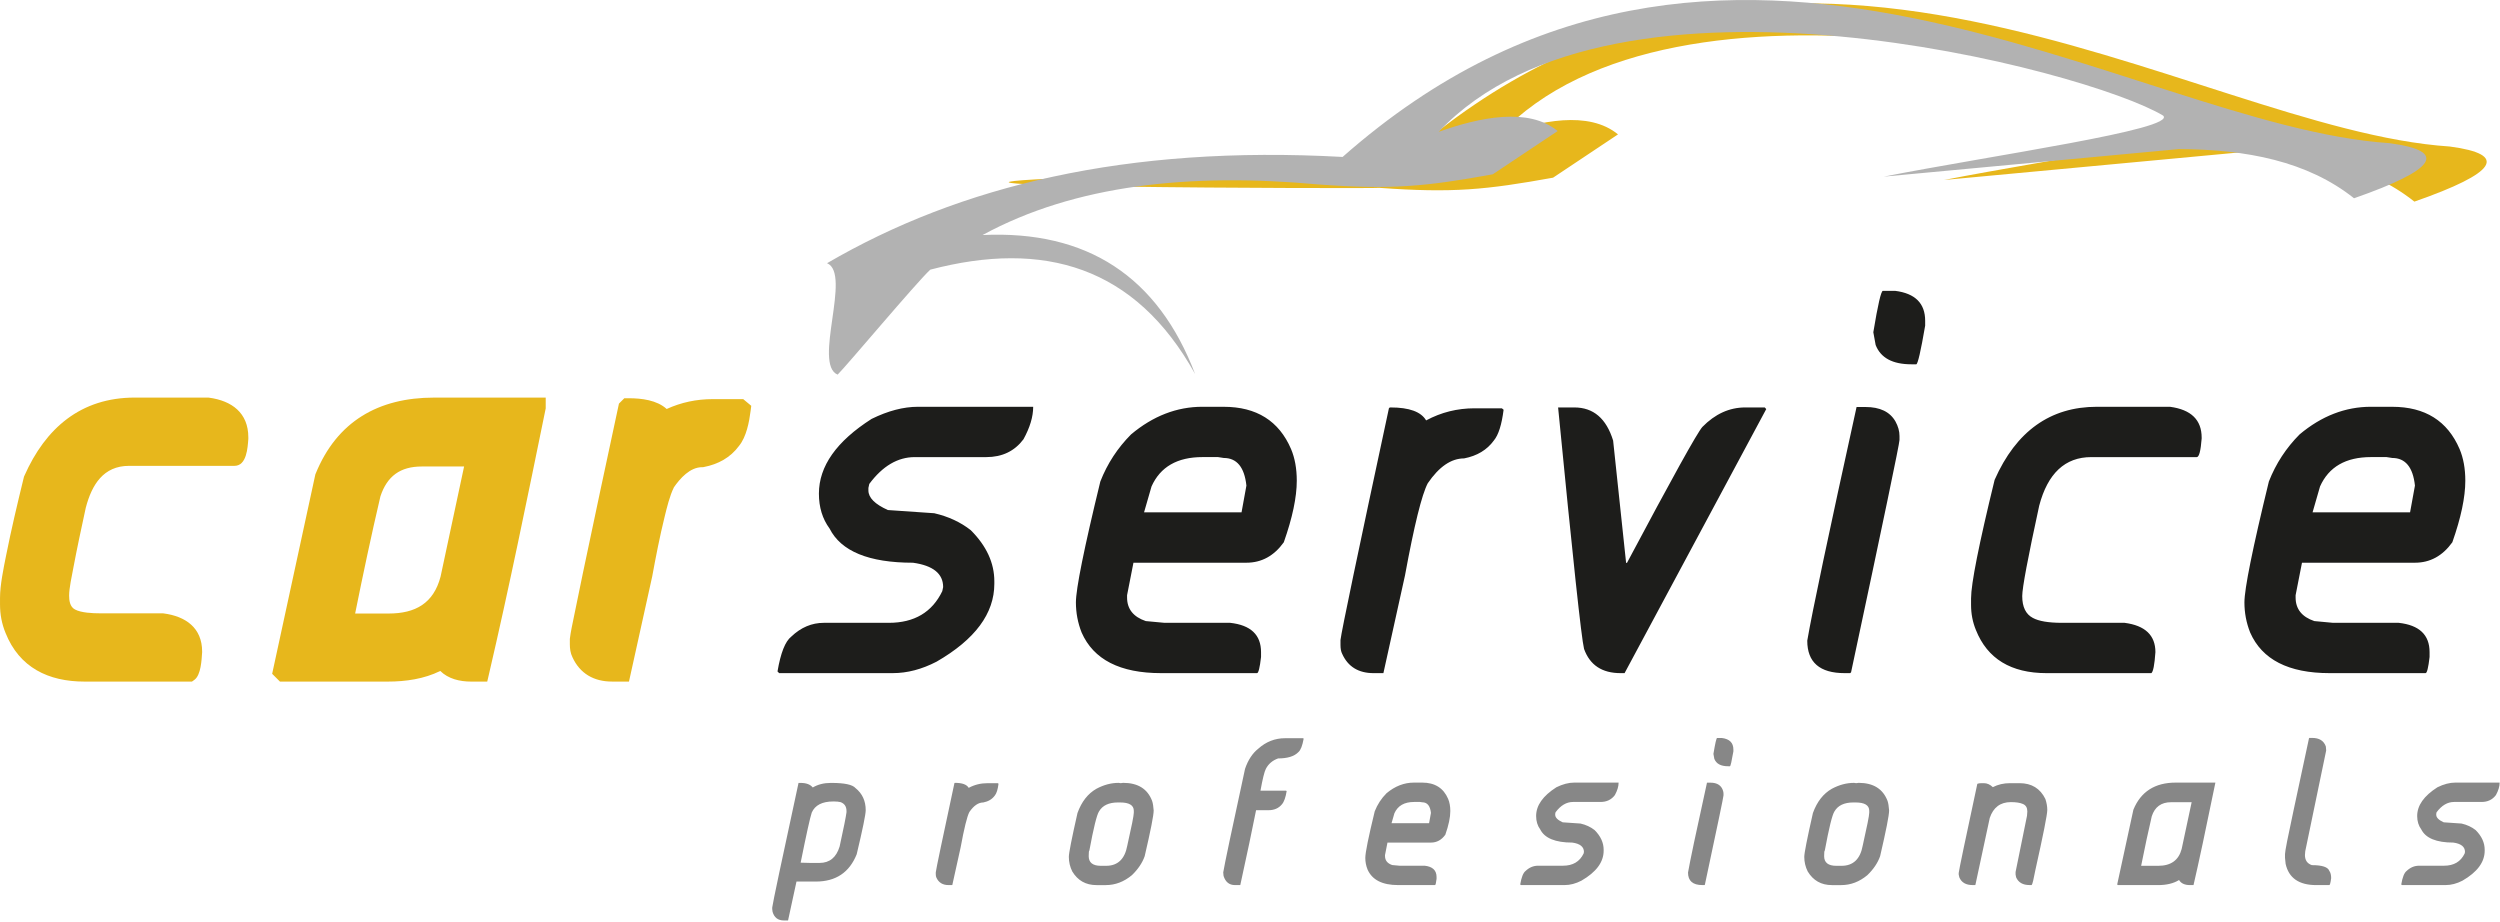 <svg xmlns="http://www.w3.org/2000/svg" id="Vrstva_1" viewBox="0 0 1310.25 483"><defs><style>      .st0 {        fill: #1d1d1b;      }      .st1 {        fill: #878787;      }      .st2 {        fill: #e7b71c;      }      .st2, .st3 {        fill-rule: evenodd;      }      .st3 {        fill: #b2b2b2;      }    </style></defs><path class="st2" d="M186.12,321.55h17.57c14.05,0,23.53-5.37,27.2-19.29l12.34-57.77h-22.2c-11.25,0-18.16,5.05-21.66,15.67-4.77,20.37-9.11,40.87-13.24,61.38M44.98,265.99c-2.31,10.63-4.6,21.3-6.61,31.99-.74,3.91-2.14,10.25-2.14,14.18,0,2.67.42,5.88,3.07,7.27,3.22,1.76,9.42,2.01,13,2.01h33.09l.31.04c11.58,1.51,20.24,7.56,20.24,20.01v.32c-.28,3.94-.56,11.98-4.09,14.52l-1.24.89h-56.31c-18.98,0-34.19-7.39-41.4-25.51-1.96-4.75-2.89-9.74-2.89-14.88v-3.45c0-6.76,1.85-15.51,3.17-22.15,2.73-13.73,5.98-27.41,9.3-41.01l.1-.41.17-.38c11.13-25.18,29.68-41.06,57.89-41.06h38.56l.31.04c11.94,1.6,20.64,7.93,20.64,20.81v.81c-.36,4.57-.81,14.12-7.27,14.12h-55.24c-13.45,0-19.5,9.88-22.65,21.84ZM230.74,351.65c-8.44,4.18-18.12,5.57-27.47,5.57h-56.55l-4.08-4.08,22.64-104.53.16-.38c11.17-27.37,32.87-39.85,62.05-39.85h58.52v5.66l-.1.47c-9.49,46.37-18.96,92.97-29.7,139.06l-.85,3.65h-8.42c-6.08,0-11.99-1.46-16.2-5.57ZM353.14,255.56c-2.11,4.14-3.7,10.77-4.79,15.2-2.56,10.36-4.61,20.95-6.54,31.44l-.02.08-12.14,54.93h-8.92c-9.43,0-16.79-4.15-20.73-12.81-1.02-2.05-1.34-4.44-1.34-6.71v-2.82l.03-.27c.41-3.45,1.28-7.25,1.96-10.66,1.58-7.9,3.22-15.79,4.87-23.68,6.09-29.14,12.34-58.25,18.58-87.36l.29-1.36,2.82-2.82h2.37c6.67,0,14.71.97,19.83,5.63,7.58-3.46,15.64-5.17,24.07-5.17h16.05l4.21,3.51-.33,2.57c-.75,5.9-2.21,13.68-6.08,18.43-4.53,6.15-10.93,9.62-18.39,11.07l-.45.09h-.46c-6.42,0-11.58,5.83-14.95,10.72Z"></path><path class="st1" d="M1286.81,410.16h23.25c0,2-.66,4.18-1.96,6.55-1.8,2.4-4.3,3.6-7.5,3.6h-14.43c-3.44,0-6.49,1.81-9.17,5.41l-.17.8v.51c0,1.46,1.31,2.78,3.93,3.95l9.34.64c2.85.66,5.31,1.8,7.37,3.42,3.17,3.17,4.75,6.61,4.75,10.32v.48c0,5.99-3.87,11.23-11.65,15.72-2.97,1.54-5.91,2.31-8.82,2.31h-22.92l-.34-.34c.63-3.71,1.55-6.07,2.78-7.03,1.95-1.86,4.14-2.78,6.57-2.78h13.09c5.15,0,8.75-2.13,10.79-6.39l.18-.82c0-2.7-2.02-4.34-6.08-4.91-8.91,0-14.52-2.31-16.83-6.9-1.43-1.95-2.15-4.28-2.15-7.03,0-5.54,3.55-10.56,10.63-15.07,3.3-1.62,6.42-2.44,9.34-2.44M1211.82,386.74c3.71,0,6.1,1.49,7.16,4.49l.16,1.97v.18l-10.96,52.76-.16,1.97c0,2.73,1.21,4.5,3.64,5.31,5.39,0,8.43,1.01,9.12,3,.66.86.98,2.14.98,3.82-.31,2.43-.64,3.64-.98,3.64h-6.81c-9.05,0-14.42-3.7-16.07-11.1l-.33-3.17v-2c0-1.43,1.49-9.05,4.48-22.88l8.1-37.82.18-.16h1.49ZM1122.17,453.77h8.99c6.63,0,10.71-2.95,12.25-8.83l5.23-24.5h-10.8c-5.13,0-8.51,2.46-10.1,7.37-1.74,7.43-3.6,16.08-5.57,25.96ZM1140.32,410.16h20.73v.18c-4.91,24-8.71,41.85-11.43,53.54h-1.8c-2.79,0-4.71-.88-5.74-2.62h-.12c-2.81,1.74-6.46,2.62-10.96,2.62h-21.04l-.34-.34,8.48-39.15c3.88-9.49,11.29-14.23,22.22-14.23ZM1038.45,410.46h1.28c1.71,0,3.29.7,4.71,2.09,2.69-1.39,5.67-2.09,8.96-2.09h5.05c6.31,0,10.83,2.76,13.53,8.3.66,2,1,3.9,1,5.7,0,2.43-2.08,12.89-6.22,31.43-.92,4.94-1.57,7.6-1.97,7.97h-1.11c-3.51,0-5.86-1.36-7.03-4.06l-.29-1.46v-1.33l5.99-29.46.17-2.28c0-1.93-.76-3.23-2.28-3.89-1.47-.66-3.59-.99-6.33-.99-5.54,0-9.24,2.78-11.09,8.32l-7.5,34.98-.16.18h-1.29c-3.54,0-5.88-1.36-6.99-4.06l-.33-1.46v-.82c.22-1.89,3.48-17.46,9.76-46.72.49-.23,1.2-.34,2.14-.34ZM956.03,448.71c0,3.36,2.12,5.06,6.37,5.06h2.75c6.11,0,9.81-3.54,11.1-10.58,2.28-10.07,3.42-15.83,3.42-17.27v-.98c0-2.91-2.4-4.37-7.19-4.37h-1.11c-4.81,0-8.11,1.56-9.94,4.71-1.17,1.77-2.85,8.61-5.06,20.52-.22,0-.34.97-.34,2.91ZM971.66,410.29l1.15.17,1.29-.17c7.7,0,12.76,3.16,15.16,9.46.41,1.2.67,2.88.82,5.02,0,2.51-1.58,10.5-4.71,23.95-1.23,3.51-3.46,6.83-6.68,9.94-4.18,3.48-8.74,5.22-13.71,5.22h-4.88c-5.57,0-9.8-2.38-12.68-7.15-1.2-2.4-1.8-4.96-1.8-7.68,0-1.96,1.51-9.62,4.53-22.95,2.15-5.93,5.45-10.18,9.94-12.72,3.86-2.06,7.7-3.08,11.57-3.08ZM896.43,410.2c2.91,0,4.93.96,6.04,2.91.54.98.82,1.96.82,2.95v.78c0,.75-3.26,16.36-9.77,46.85l-.18.18h-1.11c-5.03,0-7.54-2.18-7.54-6.55.96-5.69,4.28-21.39,9.94-47.12h1.8ZM899.94,386.78h2.49c4.02.51,6.04,2.51,6.04,6.04v.98c-.89,5.19-1.49,7.79-1.8,7.79h-.98c-3.8,0-6.2-1.3-7.21-3.89l-.47-2.57c.92-5.57,1.56-8.35,1.93-8.35ZM825.07,410.16h23.24c0,2-.66,4.18-1.96,6.55-1.8,2.4-4.3,3.6-7.5,3.6h-14.43c-3.43,0-6.49,1.81-9.16,5.41l-.18.8v.51c0,1.46,1.32,2.78,3.93,3.95l9.34.64c2.85.66,5.31,1.8,7.37,3.42,3.17,3.17,4.75,6.61,4.75,10.32v.48c0,5.99-3.87,11.23-11.65,15.72-2.97,1.54-5.91,2.31-8.82,2.31h-22.92l-.34-.34c.63-3.71,1.55-6.07,2.78-7.03,1.95-1.86,4.14-2.78,6.56-2.78h13.1c5.15,0,8.74-2.13,10.79-6.39l.17-.82c0-2.7-2.02-4.34-6.08-4.91-8.9,0-14.52-2.31-16.83-6.9-1.43-1.95-2.15-4.28-2.15-7.03,0-5.54,3.55-10.56,10.63-15.07,3.3-1.62,6.42-2.44,9.34-2.44ZM729.32,431.44h19.66l.98-5.39c-.4-3.71-1.93-5.57-4.58-5.57l-1.16-.17h-3.13c-5.09,0-8.51,1.97-10.28,5.92l-1.51,5.22ZM741.1,410.16h4.28c6.62,0,11.15,2.85,13.58,8.52.76,1.8,1.15,3.93,1.15,6.39,0,3.33-.88,7.47-2.62,12.41-1.97,2.75-4.49,4.12-7.54,4.12h-22.78l-1.29,6.55v.47c0,2.31,1.26,3.9,3.77,4.75l3.76.35h13.25c4.17.45,6.24,2.43,6.24,5.91v.98c-.25,2.18-.53,3.26-.8,3.26h-19.36c-8.29,0-13.62-2.73-16.02-8.19-.78-1.96-1.16-3.99-1.16-6.08,0-2.73,1.64-10.86,4.93-24.37,1.42-3.63,3.49-6.78,6.2-9.5,4.43-3.71,9.23-5.57,14.4-5.57ZM673.49,386.9h9.46l.18.18h.13c-.66,3.74-1.59,6.11-2.79,7.11-2.13,2.21-5.69,3.3-10.61,3.3-2.95,1.05-5.09,2.88-6.43,5.48-.77,1.49-1.71,5.29-2.82,11.43h13.41l.16.13h.17c-.54,3.39-1.37,5.73-2.48,6.99-1.68,2.08-4.05,3.11-7.1,3.11h-6.46c-2,10.12-4.77,23.19-8.28,39.24h-2.82c-2.94,0-4.93-1.59-5.95-4.8l-.17-1.84c.66-4.08,4.47-22.18,11.43-54.27,1.57-4.62,3.89-8.16,6.95-10.58,4.08-3.65,8.76-5.48,14.05-5.48ZM570.59,448.71c0,3.36,2.12,5.06,6.37,5.06h2.75c6.11,0,9.81-3.54,11.1-10.58,2.28-10.07,3.42-15.83,3.42-17.27v-.98c0-2.91-2.4-4.37-7.19-4.37h-1.11c-4.81,0-8.11,1.56-9.94,4.71-1.17,1.77-2.85,8.61-5.06,20.52-.22,0-.34.97-.34,2.91ZM586.22,410.29l1.15.17,1.29-.17c7.71,0,12.76,3.16,15.16,9.46.41,1.2.67,2.88.82,5.02,0,2.51-1.58,10.5-4.71,23.95-1.23,3.51-3.47,6.83-6.68,9.94-4.18,3.48-8.74,5.22-13.71,5.22h-4.88c-5.57,0-9.8-2.38-12.68-7.15-1.2-2.4-1.8-4.96-1.8-7.68,0-1.96,1.51-9.62,4.53-22.95,2.15-5.93,5.45-10.18,9.94-12.72,3.86-2.06,7.7-3.08,11.56-3.08ZM500.54,410.29c3.77,0,6.15.88,7.16,2.62,3.04-1.64,6.3-2.44,9.75-2.44h5.53l.35.29c-.38,3-1.02,5.07-1.97,6.21-1.38,1.89-3.36,3.08-5.99,3.6-2.6,0-5.04,1.67-7.32,5.01-1.2,2.28-2.73,8.48-4.59,18.58l-4.36,19.71h-1.97c-3.05,0-5.17-1.3-6.35-3.9-.22-.42-.34-1.02-.34-1.8v-.98c.22-1.86,3.48-17.43,9.77-46.72l.18-.17h.16ZM419.63,452.13h.16l4.88.13h4.84c5.29,0,8.8-2.87,10.54-8.61,2.12-9.68,3.32-15.66,3.6-17.94v-.64c0-2.37-1.04-3.93-3.13-4.68-.88-.22-2.03-.34-3.47-.34h-.31c-5.82,0-9.59,1.94-11.3,5.82-.86,2.51-2.79,11.27-5.82,26.26ZM419.63,410.33c2.94,0,5.03.79,6.29,2.35h.13c2.66-1.56,5.76-2.35,9.3-2.35h.47c6.77,0,10.95.89,12.54,2.69,3.57,2.87,5.36,6.73,5.36,11.61,0,2.18-1.58,9.87-4.72,23.08-3.82,9.55-10.95,14.31-21.37,14.31h-10.19l-4.42,20.39h-2.18c-3.11,0-5.1-1.53-5.95-4.59l-.17-1.42v-.76c.31-2.51,4.91-24.28,13.79-65.32h1.13Z"></path><path class="st2" d="M735.28,84.01c199.48-175.96,412.09-16.22,548.66-7.22,30.94,4.12,24.75,13.75-18.56,28.88-24.41-19.43-56.38-25.61-91.79-25.78-51.57,4.81-103.13,9.63-154.7,14.44,56.86-11.16,153.96-24.83,146.45-31.97-38.67-23.47-287-90.04-379.71,8.49,21.49-7.65,47.03-12.99,62.37-.42-11.34,7.56-22.69,15.13-34.03,22.69-35.18,6.35-52.46,8.13-91.06,5.33.22.51-312.46-.28-144.78-5.9,33.37-1.12,83.88-5.91,157.16-8.53"></path><path class="st3" d="M438.99,196.34c-13.06-5.5,7.53-52.9-5.53-58.4,69.44-40.48,156.76-61.96,270.2-55.69,199.48-175.96,412.09-16.22,548.65-7.22,30.94,4.12,24.76,13.75-18.56,28.88-24.41-19.43-56.38-25.61-91.78-25.78-51.57,4.81-103.14,9.62-154.7,14.44,56.86-11.16,153.95-24.83,146.44-31.97-38.66-23.47-287-90.04-379.7,8.49,21.48-7.65,47.03-12.99,62.37-.42-11.34,7.56-22.69,15.12-34.03,22.69-35.18,6.35-52.46,8.13-91.06,5.33-67.66-6.2-127.9.15-176.33,26.49,54.77-2.57,91.91,21.71,111.4,72.84-31.34-56.47-79.32-70.31-138.8-54.69-7.38,6.83-43.74,50.28-48.57,55.02"></path><path class="st0" d="M1212.02,268.52h51.1l2.55-14.02c-1.03-9.65-5.02-14.48-11.9-14.48l-3-.46h-8.13c-13.22,0-22.11,5.13-26.71,15.39l-3.91,13.56ZM1242.64,213.2h11.13c17.22,0,28.99,7.41,35.3,22.15,1.98,4.67,3,10.22,3,16.6,0,8.66-2.28,19.42-6.8,32.26-5.13,7.14-11.66,10.71-19.6,10.71h-59.2l-3.34,17.02v1.22c0,6,3.27,10.14,9.8,12.35l9.77.91h34.42c10.83,1.18,16.22,6.31,16.22,15.35v2.55c-.64,5.66-1.37,8.47-2.09,8.47h-50.3c-21.55,0-35.41-7.11-41.64-21.28-2.02-5.09-3.01-10.37-3.01-15.8,0-7.1,4.26-28.23,12.81-63.34,3.68-9.42,9.08-17.63,16.11-24.7,11.51-9.65,23.97-14.48,37.42-14.48ZM1099.02,213.2h38.3c11.06,1.48,16.57,6.88,16.57,16.15v.46c-.49,6.54-1.37,9.76-2.55,9.76h-55.32c-13.71,0-22.83,8.51-27.28,25.49-5.92,27.24-8.89,43.01-8.89,47.34,0,5.7,1.86,9.5,5.55,11.44,3.11,1.71,8.21,2.58,15.27,2.58h32.83c10.75,1.4,16.15,6.53,16.15,15.35-.46,6.69-1.18,10.33-2.13,11.02h-54.86c-18.7,0-31.08-7.52-37.09-22.61-1.71-4.14-2.54-8.51-2.54-13.11v-3.46c0-7.64,4.1-28.34,12.35-62.12,11.28-25.53,29.18-38.3,53.64-38.3ZM977.71,213.31c7.56,0,12.8,2.51,15.69,7.56,1.41,2.55,2.13,5.09,2.13,7.68v2.01c0,1.94-8.47,42.51-25.38,121.77l-.46.46h-2.89c-13.07,0-19.61-5.66-19.61-17.02,2.51-14.78,11.13-55.59,25.84-122.46h4.67ZM986.83,152.44h6.46c10.45,1.33,15.69,6.54,15.69,15.69v2.55c-2.32,13.49-3.88,20.25-4.68,20.25h-2.54c-9.88,0-16.11-3.38-18.73-10.11l-1.22-6.69c2.39-14.48,4.07-21.7,5.02-21.7ZM816.61,213.54h8.47c10.03,0,16.79,5.78,20.36,17.36l6.8,64.1h.46c23.67-44.49,36.82-68.24,39.51-71.24,6.65-6.8,14.17-10.22,22.45-10.22h10.26l.76.87-74.24,138.38h-2.09c-9.73,0-16.11-4.22-19.15-12.69-1.41-5.7-5.93-47.91-13.6-126.56ZM728.81,213.54c9.8,0,15.99,2.28,18.62,6.8,7.9-4.26,16.38-6.35,25.34-6.35h14.36l.91.76c-.99,7.79-2.66,13.18-5.13,16.15-3.57,4.9-8.74,8.02-15.58,9.35-6.76,0-13.11,4.33-19.04,13.03-3.12,5.93-7.1,22.04-11.93,48.29l-11.32,51.22h-5.13c-7.94,0-13.45-3.38-16.49-10.15-.57-1.1-.87-2.66-.87-4.67v-2.54c.57-4.82,9.04-45.29,25.38-121.43l.46-.46h.42ZM599.59,268.52h51.1l2.55-14.02c-1.03-9.65-5.02-14.48-11.89-14.48l-3-.46h-8.13c-13.22,0-22.11,5.13-26.71,15.39l-3.91,13.56ZM630.21,213.2h11.13c17.21,0,28.99,7.41,35.3,22.15,1.98,4.67,3,10.22,3,16.6,0,8.66-2.28,19.42-6.8,32.26-5.13,7.14-11.66,10.71-19.6,10.71h-59.2l-3.34,17.02v1.22c0,6,3.27,10.14,9.8,12.35l9.77.91h34.42c10.83,1.18,16.22,6.31,16.22,15.35v2.55c-.64,5.66-1.37,8.47-2.09,8.47h-50.3c-21.54,0-35.41-7.11-41.64-21.28-2.01-5.09-3-10.37-3-15.8,0-7.1,4.26-28.23,12.8-63.34,3.68-9.42,9.08-17.63,16.11-24.7,11.51-9.65,23.97-14.48,37.42-14.48ZM481.08,213.2h60.41c0,5.21-1.71,10.87-5.09,17.02-4.67,6.23-11.17,9.35-19.49,9.35h-37.5c-8.93,0-16.87,4.71-23.82,14.06l-.46,2.09v1.33c0,3.8,3.42,7.22,10.22,10.26l24.28,1.67c7.41,1.71,13.79,4.67,19.15,8.89,8.24,8.24,12.35,17.17,12.35,26.82v1.25c0,15.58-10.07,29.18-30.28,40.84-7.71,3.99-15.35,6-22.91,6h-59.58l-.87-.87c1.63-9.65,4.03-15.77,7.22-18.27,5.05-4.82,10.75-7.22,17.06-7.22h34.04c13.37,0,22.72-5.55,28.04-16.6l.45-2.13c0-7.03-5.24-11.29-15.8-12.77-23.14,0-37.73-6-43.73-17.93-3.72-5.05-5.58-11.13-5.58-18.28,0-14.4,9.23-27.43,27.62-39.17,8.59-4.22,16.68-6.35,24.28-6.35Z"></path></svg>